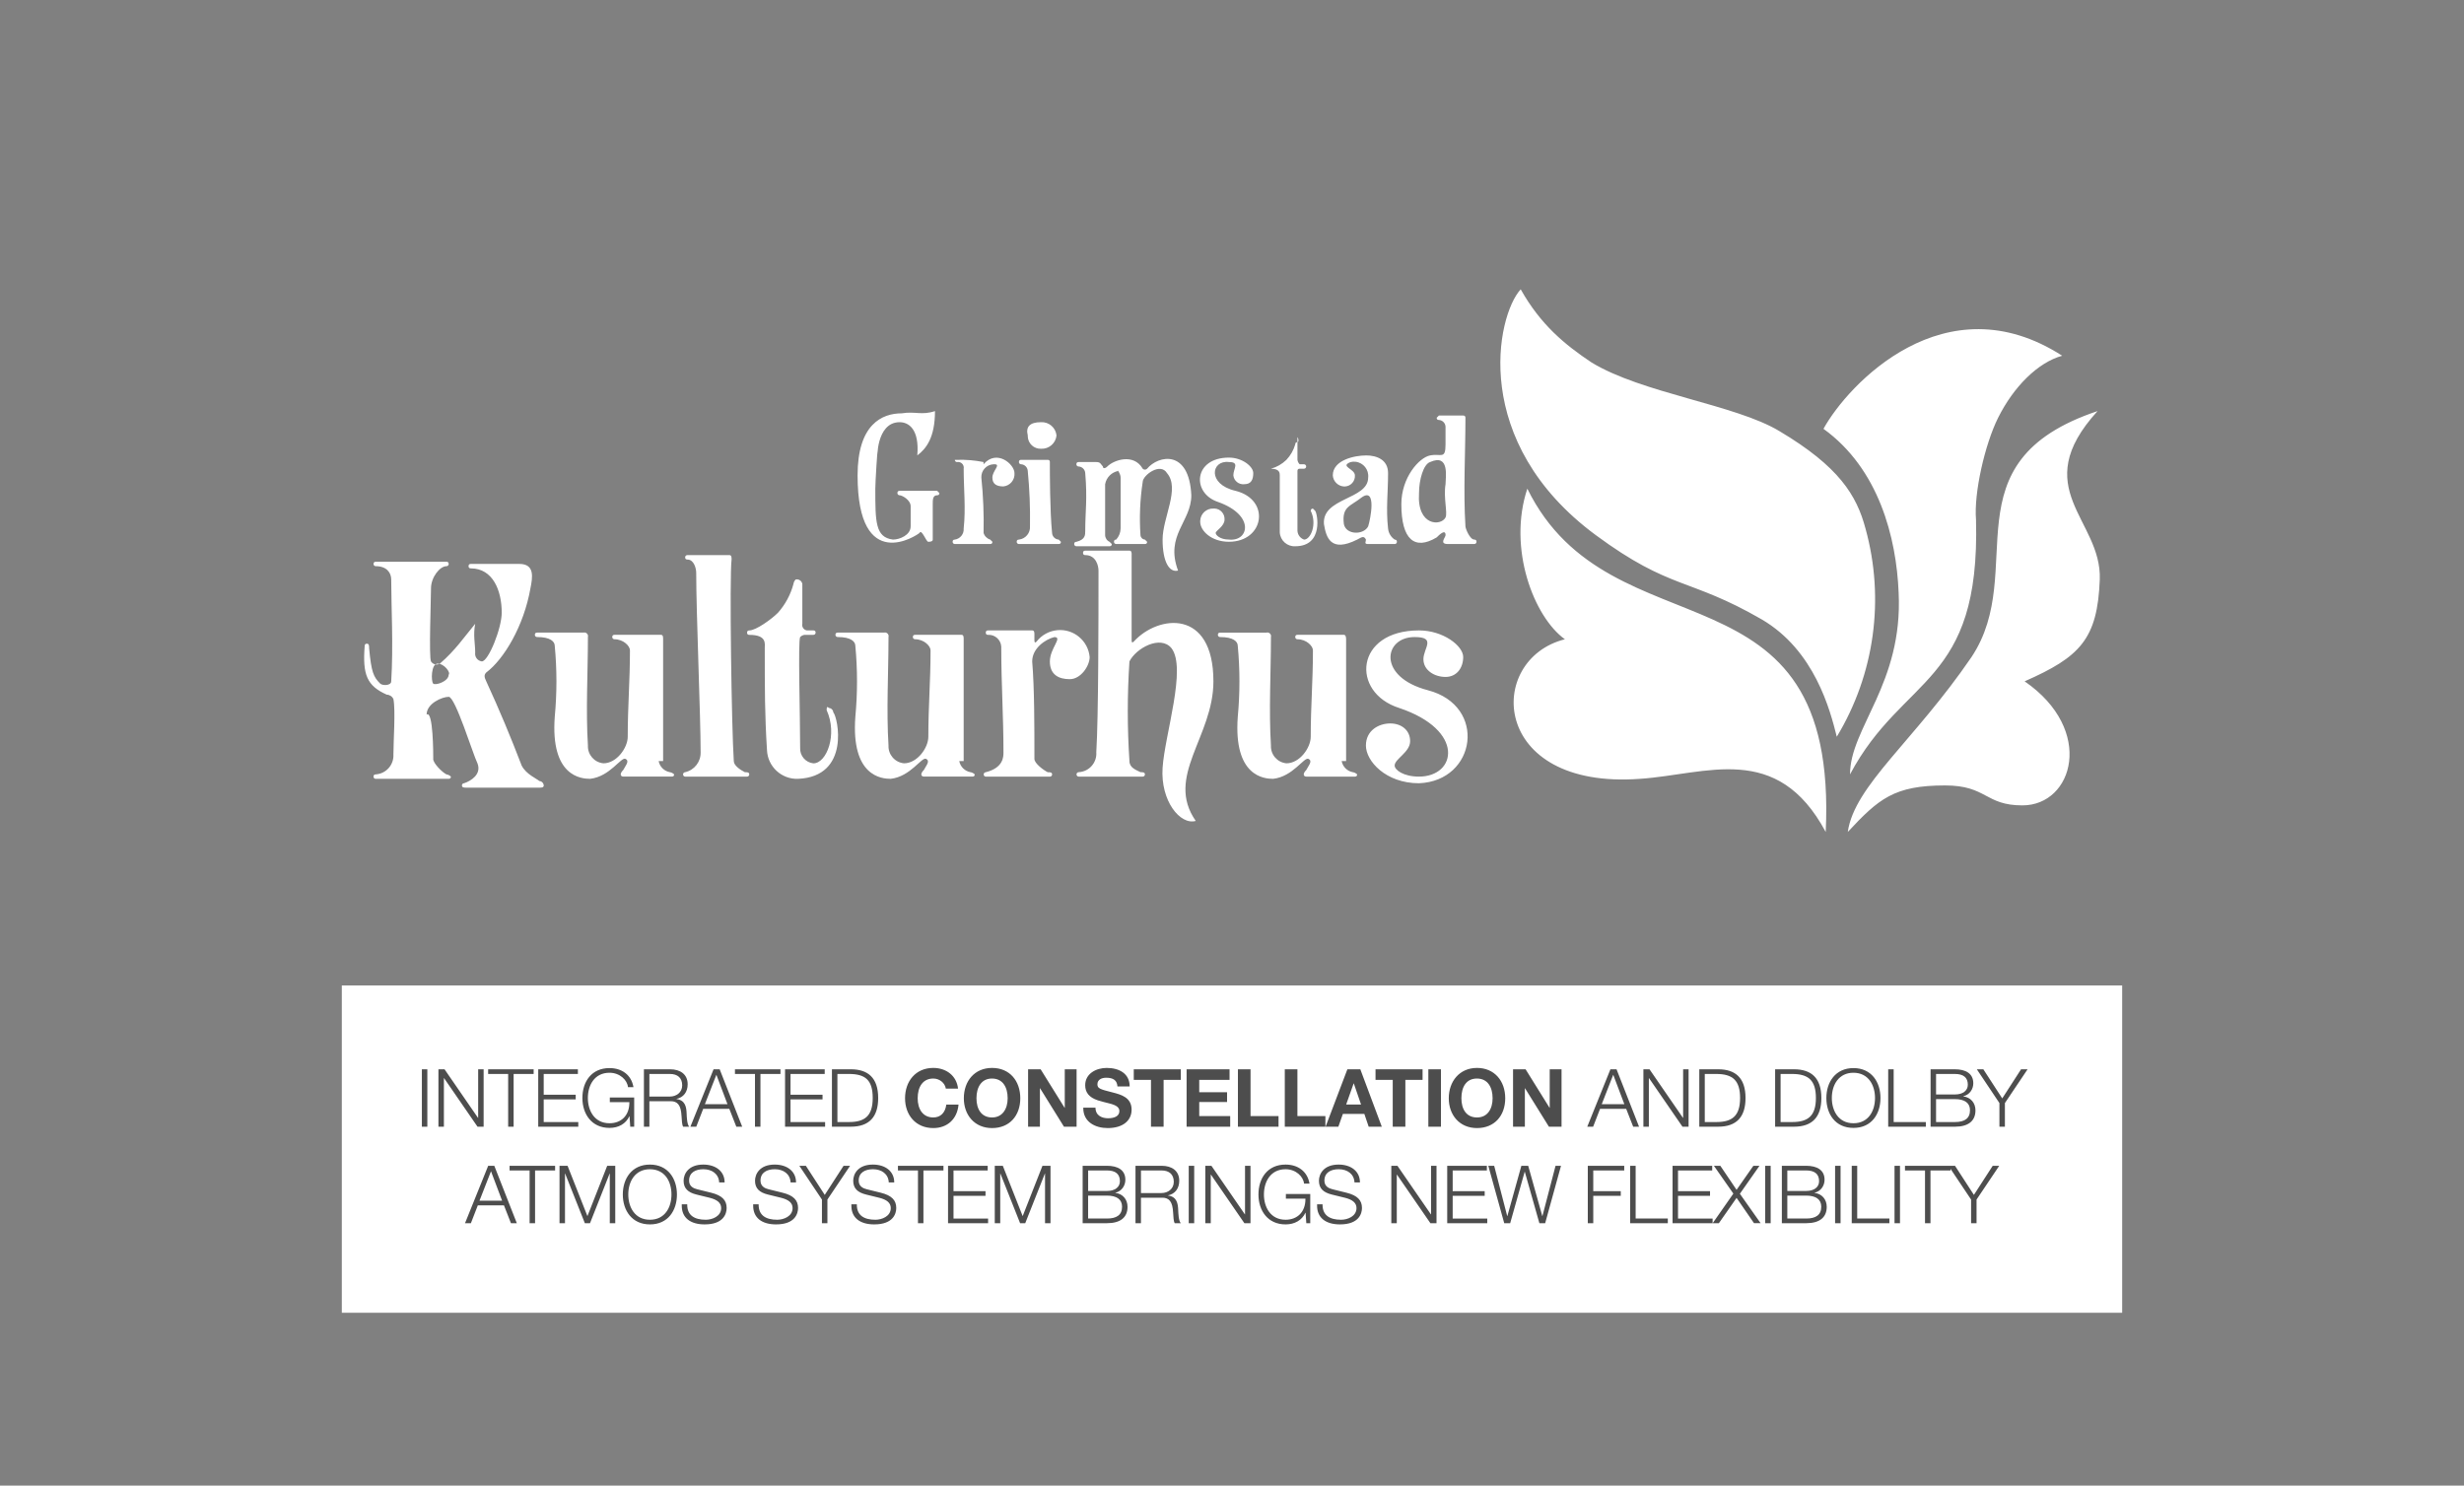 <?xml version="1.0" encoding="UTF-8"?>
<svg id="Lockup" xmlns="http://www.w3.org/2000/svg" viewBox="0 0 1531.9 923.8">
  <rect x="0" y="0" width="1531.9" height="923.8" fill="#808080" stroke="none"/>
  <defs>
    <style>
      .cls-1 {
        fill-rule: evenodd;
      }

      .cls-1, .cls-2 {
        fill: #fff;
      }

      .cls-3 {
        fill: #010101;
        isolation: isolate;
        opacity: .4;
      }
    </style>
  </defs>
  <path id="GrimstadLogo.svg" class="cls-1" d="M989.4,225.34c31.61,19.29,89.32,26.17,116.81,42.7,37.1,22.05,48.1,39.95,53.59,60.61,12.12,43.78,5.66,90.61-17.85,129.48-4.12-16.53-13.74-53.72-46.72-73-45.35-26.17-56.35-17.91-103.06-52.34-78.34-57.85-61.85-136.36-46.73-152.89,12.37,22.05,27.49,34.44,43.97,45.45h0ZM1150.18,481.54c0-28.93,32.98-56.48,30.23-112.95-1.38-34.44-12.37-77.14-46.73-101.93,15.12-27.54,75.59-92.29,148.42-45.45-15.12,4.13-30.23,19.29-39.85,38.57-8.25,16.53-15.12,46.83-13.74,63.35,2.75,103.31-45.35,96.42-78.33,158.4h0ZM1305.46,360.32c-1.38,37.19-12.37,48.21-46.72,63.35,43.97,30.3,30.23,77.14-1.38,77.14-23.36,0-21.99-12.4-48.1-12.4-31.6,0-41.23,8.26-60.47,28.93,4.12-28.93,41.23-56.48,76.96-108.82,35.73-53.72-16.49-121.22,78.33-152.89-43.97,48.23,2.75,67.5,1.38,104.69h0ZM949.55,303.86c52.22,106.05,193.76,39.95,185.52,213.5-30.23-56.48-74.2-35.81-115.43-33.06-93.45,6.89-96.19-74.38-46.72-86.78-19.25-13.78-35.73-56.48-23.36-93.66h0ZM887.71,429.2c-31.61-8.26-27.49-33.06-8.25-33.06,13.74,0,5.5,6.89,5.5,13.78s6.87,11.02,13.74,11.02,10.99-5.51,10.99-12.4-12.37-16.53-27.49-16.53c-39.85,0-42.6,38.57-12.37,48.21,41.22,13.78,35.73,42.7,12.37,42.7-9.62,0-15.12-4.13-15.12-6.89,0-4.13,9.62-8.26,9.62-15.15s-5.5-11.02-12.37-11.02-15.12,4.13-15.12,13.77,12.37,23.42,32.98,23.42c35.73-1.38,42.6-48.21,5.5-57.85h0ZM834.12,473.26c.67,3.49,3.39,6.22,6.88,6.9,1.04.15,2.01.63,2.75,1.38q0,1.38-1.38,1.38h-30.23c-1.37,0-2.75-1.38,0-4.13,1.38-2.75,4.12-5.51,1.38-6.89s-9.62,11.02-21.99,12.4c-5.5,0-24.73-1.38-21.99-38.57,1.38-14.66,1.38-29.42,0-44.08,0-2.75-2.75-5.51-10.99-5.51-.74.02-1.36-.57-1.38-1.32,0-.02,0-.04,0-.06q0-1.38,1.38-1.38h28.86c1.2-.32,2.43.39,2.75,1.59.1.38.1.78,0,1.16,0,22.05-1.37,45.45,0,67.49-.24,5.65,3.99,10.5,9.62,11.03,8.25,0,15.12-9.64,15.12-16.53,0-19.29,1.37-34.44,1.37-53.72,0-2.75-4.12-6.89-9.62-6.89-.74.02-1.36-.57-1.38-1.32,0-.02,0-.04,0-.06q0-1.38,1.38-1.38h28.86q1.38,0,1.38,2.75v75.74h-2.75ZM596.38,473.26c.67,3.48,3.39,6.21,6.87,6.89,1.04.15,2.01.63,2.75,1.38q0,1.38-1.38,1.38h-30.23c-1.38,0-2.75-1.38,0-4.13,1.37-2.75,4.12-5.51,1.37-6.89s-9.62,11.02-21.99,12.4c-5.49,0-24.73-1.38-21.99-38.57,1.39-14.66,1.39-29.42,0-44.08,0-2.75-2.75-5.51-10.99-5.51-.74.02-1.36-.57-1.38-1.32,0-.02,0-.04,0-.06q0-1.38,1.38-1.38h28.86c1.2-.32,2.43.39,2.75,1.59.1.38.1.78,0,1.16,0,22.05-1.38,45.45,0,67.49-.24,5.66,4,10.51,9.64,11.04,8.25,0,15.12-9.64,15.12-16.53,0-19.29,1.38-34.44,1.38-53.72,0-2.75-4.12-6.89-9.62-6.89-.74.02-1.36-.57-1.38-1.32,0-.02,0-.04,0-.06q0-1.38,1.38-1.38h28.83c1.38,0,1.38,1.38,1.38,2.75v75.74h-2.75.01ZM643.11,394.76c0-1.38,0-2.75-1.38-2.75h-27.48q-1.38,0-1.38,1.38t1.38,1.38c4.3-.26,7.99,3.02,8.25,7.31.02.32.02.63,0,.95,0,22.05,1.37,42.7,1.37,64.75,0,2.75,0,9.64-10.99,12.4-.76.04-1.35.69-1.31,1.45.04.71.6,1.27,1.31,1.31h39.85c.74.02,1.36-.57,1.38-1.32,0-.02,0-.04,0-.06,0-1.38-1.38-1.38-2.75-1.38-2.75-1.38-8.25-5.51-8.25-8.26,0-20.65,0-44.08-1.38-60.61,0-8.26,8.25-13.78,13.74-15.15,5.49,0-2.75,6.89-2.75,15.15s5.5,11.02,12.37,11.02,12.37-8.26,12.37-13.77c-.94-10.16-9.93-17.64-20.09-16.7-5.09.47-9.76,3.02-12.89,7.06-1.38,1.38-1.38,0-1.38-1.38v-2.77h0ZM409.49,473.26c.67,3.48,3.39,6.21,6.87,6.89,1.04.15,2.01.63,2.75,1.38q0,1.38-1.38,1.38h-30.23c-1.38,0-2.75-1.38,0-4.13,1.38-2.75,4.12-5.51,1.38-6.89s-9.62,11.02-21.99,12.4c-5.5,0-24.73-1.38-21.99-38.57,1.39-14.66,1.39-29.42,0-44.08,0-2.75-2.75-5.51-10.99-5.51-.74.02-1.36-.57-1.38-1.32,0-.02,0-.04,0-.06q0-1.38,1.38-1.38h28.86c1.2-.32,2.43.39,2.75,1.59.1.38.1.78,0,1.16,0,22.05-1.38,45.45,0,67.49-.24,5.66,3.99,10.51,9.63,11.04,8.25,0,15.12-9.64,15.12-16.53,0-19.29,1.38-34.44,1.38-53.72,0-2.75-4.12-6.89-9.62-6.89-.74.02-1.36-.57-1.38-1.32,0-.02,0-.04,0-.06q0-1.38,1.38-1.38h28.86c1.38,0,1.38,1.38,1.38,2.75v75.74h-2.76ZM703.57,345.16c0-1.38,0-2.75-1.38-2.75h-27.49q-1.37,0-1.37,1.38,0,1.38,1.37,1.38c6.87,0,8.25,6.89,8.25,9.64,0,28.93,0,90.91-1.37,112.95.47,6.36-4.3,11.9-10.66,12.38-.11,0-.22.01-.33.02-.76.04-1.35.69-1.31,1.45.04.71.6,1.27,1.31,1.31h39.85c.74.01,1.36-.58,1.37-1.32,0-.02,0-.04,0-.06,0-1.38-1.37-1.38-2.75-1.38-2.75-1.38-6.87-2.75-6.87-6.89-1.38-20.64-1.38-41.35,0-61.98,4.12-8.26,19.25-16.53,26.11-8.26,9.62,12.4-4.12,53.72-5.5,74.38s10.99,35.81,20.61,33.06c-19.25-27.55,10.99-52.34,10.99-86.78,0-45.45-34.36-41.32-49.47-24.79-1.38,1.38-1.38,0-1.38-1.38v-52.34h0ZM768.16,305.22c-17.85-4.13-15.12-19.29-4.12-17.91,6.87,0,2.75,4.13,2.75,8.26.33,3.38,3.33,5.85,6.72,5.53.05,0,.1-.01.16-.02,4.12,0,5.5-2.75,5.5-6.89s-6.87-9.64-15.12-9.64c-21.99,0-23.36,22.05-6.87,27.55,23.36,8.26,19.25,24.79,6.87,23.41-5.5,0-8.24-2.75-8.24-4.13s5.5-4.13,5.5-8.26c.22-3.58-2.5-6.67-6.09-6.89-.26-.02-.52-.02-.78,0-4.38-.18-8.07,3.23-8.25,7.6,0,.22,0,.44,0,.66,0,5.51,6.87,12.4,17.85,12.4,21.99,0,26.11-26.17,4.12-31.68h.01ZM611.5,287.32h0c-5.43-1.09-10.96-1.55-16.49-1.38h-1.38c-.02.74.57,1.36,1.32,1.38.02,0,.04,0,.06,0,1.92-.35,3.77.92,4.12,2.84.08.43.08.86,0,1.29,0,12.4,1.37,24.79,0,37.19.27,3.39-2.14,6.4-5.5,6.89q-1.37,0-1.37,1.38c-.02.74.57,1.36,1.32,1.38.02,0,.04,0,.05,0h21.99q1.38,0,1.38-1.38l-1.38-1.38c-1.98-.61-3.52-2.16-4.12-4.13.26-11.5-.2-23-1.38-34.44-.19-4.38,3.21-8.08,7.58-8.26.22,0,.44,0,.66,0,4.12,0-1.38,4.13-1.38,8.26s2.75,5.51,6.87,5.51c4.15-.44,7.2-4.1,6.87-8.26,0-5.51-10.99-15.15-19.25-5.51v-1.38h.01ZM454.84,347.93c0-1.38,0-2.75-1.38-2.75h-26.11c-.74-.02-1.36.57-1.38,1.32,0,.02,0,.04,0,.06q0,1.38,1.38,1.38c4.12,0,5.49,5.51,5.49,8.26,0,24.79,2.75,89.53,2.75,111.57.17,5.9-3.86,11.1-9.62,12.4-.76.04-1.35.69-1.31,1.45.04.71.6,1.27,1.31,1.31h38.48c.74.02,1.36-.57,1.38-1.32,0-.02,0-.04,0-.06,0-1.38-1.38-1.38-2.75-1.38-2.75-1.38-6.87-4.13-6.87-6.89-1.38-20.65-2.75-114.33-1.38-125.35h0ZM498.82,363.08v24.79c-.41,1.87.78,3.71,2.65,4.11.03,0,.07.01.1.02h4.13q1.38,0,1.38,1.38c.02.74-.57,1.36-1.32,1.38-.02,0-.04,0-.06,0h-5.49c-1.04.15-2.01.63-2.75,1.38-1.38,2.75,0,48.21,0,68.87-.27,4.9,3.36,9.15,8.24,9.66,8.25,0,15.12-17.91,8.25-33.06,0-1.38,0-2.75,1.38-1.38,1.48.1,2.65,1.28,2.75,2.75,2.75,2.75,10.99,39.95-21.99,41.32-10.25.34-18.84-7.66-19.25-17.91-1.38-22.05-1.38-37.19-1.38-63.35,0-2.75,1.38-8.26-9.62-8.26q-1.38,0-1.38-1.38,0-1.38,1.38-1.38c4.12,0,13.74-6.89,17.85-11.02,4.56-5.14,7.85-11.27,9.62-17.91.14-1.04.63-2.01,1.38-2.75,1.87-.4,3.7.79,4.1,2.65,0,.03.01.07.02.1h0v-.03ZM806.64,272.17v13.78c.14,1.04.63,2.01,1.37,2.75h2.75c.76.04,1.35.69,1.31,1.45-.04.71-.6,1.27-1.31,1.31h-2.75q-1.37,0-1.37,1.38v37.19c.12,2.51,1.75,4.69,4.12,5.51,4.12,0,8.24-9.64,4.12-17.91-.02-.74.57-1.36,1.32-1.38.02,0,.04,0,.06,0l1.38,1.38c1.37,1.38,5.5,22.05-12.37,22.05-5.05.26-9.35-3.61-9.62-8.66-.02-.33-.02-.65,0-.98v-34.45c0-1.38,0-4.13-5.5-4.13h0c3.62-.99,6.93-2.89,9.62-5.51,2.58-2.72,4.47-6.03,5.5-9.64q0-1.38,1.38-1.38c1.38,0,0-4.13,0-2.75h0ZM272.07,412.67c4.12,0,8.25,5.51,6.87,6.89,0,4.13-8.25,6.89-9.62,5.51s-1.38-12.4,2.75-12.4h0ZM269.32,471.9c0,2.75,5.5,8.26,8.25,9.64,1.04.15,2.01.63,2.75,1.38q0,1.38-1.38,1.38h-45.35c-.74.02-1.36-.57-1.38-1.32,0-.02,0-.04,0-.06q0-1.38,1.38-1.38c6.45-.42,11.35-5.95,11-12.4,0-8.26,1.38-27.55,0-34.44-.73-1.63-2.34-2.7-4.13-2.74-12.37-5.52-15.12-12.41-13.74-30.32q0-1.38,1.38-1.38c1.38,0,1.38,1.38,1.38,2.75,1.38,15.15,2.75,17.91,6.87,22.05,1.38,1.38,6.87,1.38,6.87-1.38,1.38-22.05,0-46.83,0-63.35,0-4.13-2.75-8.26-9.62-8.26-.74.02-1.36-.57-1.38-1.32,0-.02,0-.04,0-.06q0-1.38,1.38-1.38h43.97q1.38,0,1.38,1.38c.02.74-.57,1.36-1.32,1.38-.02,0-.04,0-.06,0-4.12,0-9.62,6.89-9.62,13.78s-1.38,42.7,0,45.45c1.17,1.85,3.59,2.46,5.49,1.38,9.62-8.26,15.12-16.53,21.99-24.79-1.38,6.89,0,12.4,0,17.91-.4,2.63,1.41,5.08,4.04,5.47.03,0,.05,0,.08.01,4.12,0,12.37-20.65,12.37-30.3,0-13.78-5.49-27.55-19.25-27.55q-1.38,0-1.38-1.38,0-1.38,1.38-1.38h30.23c9.62,0,8.25,8.26,6.87,15.15-4.1,23.44-16.47,44.09-27.46,52.35-1.38,1.38-1.38,2.75,0,5.51,8.25,17.91,15.12,34.44,21.99,52.34,2.75,5.51,9.62,8.27,10.99,9.64,1.48.1,2.65,1.28,2.75,2.75,0,1.38-1.38,1.38-2.75,1.38h-45.35c-1.38,0-2.75,0-2.75-1.38-.02-.74.57-1.36,1.32-1.38.02,0,.04,0,.06,0,4.12-1.38,10.99-5.51,8.25-12.4-2.75-5.51-13.74-41.32-17.85-41.32s-13.74,4.13-13.74,11.02c4.12-2.75,4.12,24.79,4.12,27.55h-.02ZM652.72,287.32q0-1.38-1.37-1.38h-16.51q-1.37,0-1.37,1.38c-.02.74.57,1.36,1.32,1.38.02,0,.04,0,.06,0,2.22.13,3.99,1.91,4.12,4.13,1.12,11.44,1.58,22.94,1.38,34.44.29,4.15-2.74,7.79-6.87,8.26q-1.38,0-1.38,1.38c-.02.74.57,1.36,1.32,1.38.02,0,.04,0,.06,0h24.73q1.38,0,1.38-1.38l-1.38-1.38c-2.22-.13-4-1.91-4.12-4.13-1.38-13.78-1.38-37.19-1.38-44.08h.01ZM647.23,262.53c4.9-.25,9.13,3.39,9.62,8.26-.49,4.88-4.72,8.51-9.62,8.26-4.38.18-8.07-3.23-8.25-7.6,0-.22,0-.44,0-.66-1.38-5.51,1.37-8.26,8.25-8.26h0ZM696.7,296.96v31.68c-.05,2.55-1.03,5-2.75,6.89q-1.38,0-1.38,1.38c-.02.74.57,1.36,1.32,1.38.02,0,.04,0,.06,0h17.85q1.38,0,1.38-1.38l-1.38-1.38c-1.48-.1-2.65-1.28-2.75-2.75-.75-11.04-.29-22.12,1.38-33.06,0-4.13,10.99-12.4,15.12-5.51,8.24,9.64-2.75,27.55-2.75,41.32s4.12,20.65,9.62,19.28c-8.25-22.05,8.24-30.3,8.24-46.83-1.37-28.93-20.61-24.79-27.48-16.53-.72.76-1.92.79-2.68.07-.02-.02-.04-.04-.07-.07-5.5-9.64-17.85-5.51-21.99-1.38-1.38,1.38-2.75,1.38-2.75,0-1.37-1.38-1.37-2.75-4.12-2.75h-10.99q-1.37,0-1.37,1.38c-.02.74.57,1.36,1.32,1.38.02,0,.04,0,.06,0,2.22.13,4,1.91,4.12,4.13,1.38,16.53,0,23.41,0,35.81,0,2.75,0,5.51-5.49,6.89q-1.38,0-1.38,1.38c-.02.74.57,1.36,1.32,1.38.02,0,.04,0,.06,0h20.61q1.38,0,1.38-1.38l-1.38-1.38c-1.64-.73-2.7-2.34-2.75-4.13v-31.69c.75-4.21,4.04-7.5,8.25-8.26-1.38-1.38,1.38,1.38,1.38,4.13h.01ZM850.61,327.27c1.38-4.13,5.5-24.79-4.12-17.91-6.87,5.51-12.37,5.51-10.99,16.53,1.38,6.89,12.37,6.89,15.12,1.38h0ZM849.24,283.19c6.87,0,13.74,2.75,13.74,11.02,0,12.4-1.38,22.05,0,34.44.28,2.8,1.79,5.32,4.12,6.89q1.38,0,1.38,1.38c.02.74-.57,1.36-1.32,1.38-.02,0-.04,0-.06,0h-16.49c-2.75,0-1.38-1.38-1.38-2.75-1.37-2.75-2.75-1.38-5.5,0-16.49,8.26-19.25-1.38-20.61-9.64-1.37-16.53,27.49-15.15,27.49-28.93.55-4.89-2.96-9.3-7.85-9.85-1.05-.12-2.12-.05-3.15.21-6.87,2.75,2.75,4.13,2.75,8.26.22,3.58-2.5,6.67-6.09,6.89-.26.02-.52.02-.78,0-3.7-.24-6.64-3.19-6.87-6.89,0-9.64,13.74-12.4,20.61-12.4h0ZM909.7,258.39q1.38,0,1.38,1.38c0,22.05-1.38,45.45,0,67.49,0,1.38,2.75,8.26,5.5,8.26q1.38,0,1.38,1.38c.02.74-.57,1.36-1.32,1.38-.02,0-.04,0-.06,0h-16.49c-5.5,0-1.37-4.13-1.37-5.51,0-4.13-4.12,0-5.5,1.38-13.74,8.26-21.99,1.38-21.99-20.65,0-16.53,10.99-28.93,17.85-30.3s9.62,2.75,9.62-6.89v-11.03c-.13-2.22-1.9-4-4.12-4.13q-1.38,0-1.38-1.38l1.38-1.38h15.13ZM898.71,301.09c0-4.13,2.75-19.29-9.62-13.77-4.12,1.38-6.87,11.02-6.87,19.29-1.37,20.65,13.74,20.65,16.49,15.15,1.38-2.75-1.38-12.4,0-20.65h0ZM581.26,255.64c-8.25,2.75-12.37,0-20.61,1.38-12.37,0-27.48,6.89-27.48,38.57,0,61.98,37.1,37.19,38.48,35.81,1.38-2.75,4.12,5.51,5.5,5.51q2.75,0,2.75-1.38v-22.05c0-2.75,0-5.51,2.75-5.51q1.38,0,1.38-1.38l-1.38-1.38h-23.35q-1.38,0-1.38,1.38c-.02.74.57,1.36,1.32,1.38.02,0,.04,0,.06,0,1.38,0,6.87,2.75,6.87,6.89v12.4c0,5.51-6.87,8.26-10.99,8.26-10.99-1.36-10.99-11-10.99-31.65,0-4.13,1.38-26.17,1.38-22.05,0,5.51-1.38-19.29,13.74-19.29,5.49,0,12.37,4.13,10.99,20.65,5.49-4.13,10.99-11.02,10.99-27.55h-.01Z"/>
  <g>
    <rect id="rectangle" class="cls-3" x="246.45" y="644.29" width="1039" height="140.51"/>
    <g>
      <path class="cls-2" d="M404.01,727.07c-9,0-13.4,7.4-13.4,15.7,0,7.85,4.05,15.7,13.45,15.7s13.4-7.8,13.4-15.7-3.95-15.7-13.45-15.7Z"/>
      <polygon class="cls-2" points="438.23 686.62 452.28 686.62 445.38 668.32 438.23 686.62"/>
      <path class="cls-2" d="M424.13,674.92c0-4.6-2.8-7.1-7.65-7.1h-12.75v14.05h12.75c4,0,7.65-2.55,7.65-6.95Z"/>
      <polygon class="cls-2" points="298.11 746.62 312.16 746.62 305.26 728.32 298.11 746.62"/>
      <polygon class="cls-2" points="995.82 686.62 1009.88 686.62 1002.97 668.32 995.82 686.62"/>
      <path class="cls-2" d="M688.2,743.47h-11.7v14.25h11.75c6,0,9.35-2.25,9.35-7.35,0-4.55-3.35-6.9-9.4-6.9Z"/>
      <path class="cls-2" d="M696.26,734.52c0-4.5-2.75-6.7-8.1-6.7h-11.65v12.75h11.75c4.95,0,8-2.4,8-6.05Z"/>
      <path class="cls-2" d="M729.76,734.92c0-4.6-2.8-7.1-7.65-7.1h-12.75v14.05h12.75c4,0,7.65-2.55,7.65-6.95Z"/>
      <polygon class="cls-2" points="841.57 673.72 836.93 686.82 846.18 686.82 841.68 673.72 841.57 673.72"/>
      <path class="cls-2" d="M527.73,667.82h-7.1v29.9h7.2c9.85,0,14.75-3.8,14.75-14.95s-4.55-14.95-14.85-14.95Z"/>
      <path class="cls-2" d="M616.73,670.67c-6.55,0-9.65,5.35-9.65,12.25s3.15,11.95,9.7,11.95,9.7-5.45,9.7-11.95c0-6.85-3.05-12.25-9.75-12.25Z"/>
      <path class="cls-2" d="M1128.97,682.77c0-10.9-4.55-14.95-14.85-14.95h-7.1v29.9h7.2c9.85,0,14.75-3.8,14.75-14.95Z"/>
      <path class="cls-2" d="M1224.77,690.37c0-4.55-3.35-6.9-9.4-6.9h-11.7v14.25h11.75c6,0,9.35-2.25,9.35-7.35Z"/>
      <path class="cls-2" d="M212.51,612.79v203.52h1106.87v-203.52H212.51ZM1200.27,664.92h15.1c6.8,0,11.45,2.65,11.45,8.7,0,3.7-2.3,7.15-6.2,8.05v.1c4.6.6,7.55,4.05,7.55,8.7,0,6.6-4.5,10.15-12.75,10.15h-15.15v-35.7ZM1173.92,664.92h3.4v32.8h20v2.9h-23.4v-35.7ZM1056.47,664.92h11.75c10.55,0,17,5.2,17,17.85,0,11.75-5.55,17.85-17.05,17.85h-11.7v-35.7ZM1021.72,664.92h3.8l20.8,30.2h.1v-30.2h3.4v35.7h-3.8l-20.8-30.2h-.1v30.2h-3.4v-35.7ZM918.27,664.07c10.8,0,17.55,8.05,17.55,18.85s-6.65,18.55-17.55,18.55-17.55-8.15-17.55-18.55,6.6-18.85,17.55-18.85ZM855.18,664.92h29.25v6.6h-10.7v29.1h-7.85v-29.1h-10.7v-6.6ZM798.77,664.92h7.85v29.1h17.4v6.6h-25.25v-35.7ZM769.63,664.92h7.85v29.1h17.4v6.6h-25.25v-35.7ZM580.23,664.07c8,0,14.5,4.8,15.4,12.85h-7.6c-.55-3.5-3.9-6.25-7.8-6.25-6.4,0-9.7,5.05-9.7,12.25,0,6.7,3.15,11.95,9.7,11.95,4.5,0,7.45-2.9,8.1-8h7.6c-.8,9-6.95,14.6-15.7,14.6-10.9,0-17.55-8.1-17.55-18.55s6.5-18.85,17.55-18.85ZM488.08,664.92h24.65v2.9h-21.25v12.9h19.9v2.9h-19.9v14.1h21.5v2.9h-24.9v-35.7ZM456.93,664.92h28.3v2.9h-12.45v32.8h-3.4v-32.8h-12.45v-2.9ZM378.93,664.17c7.65,0,13.6,4.2,14.9,11.85h-3.4c-.45-4.4-5.05-8.95-11.5-8.95-9.45,0-13.45,7.9-13.45,15.7s4.05,15.7,13.45,15.7c7.35,0,12.35-4.85,12.35-12.8v-.3h-12.15v-2.9h15.15v18.15h-2.45l-.45-6.5h-.1c-2.2,4.7-6.7,7.25-12.35,7.25-11.05,0-16.85-8.55-16.85-18.6s5.6-18.6,16.85-18.6ZM334.63,664.92h24.65v2.9h-21.25v12.9h19.9v2.9h-19.9v14.1h21.5v2.9h-24.9v-35.7ZM303.48,664.92h28.3v2.9h-12.45v32.8h-3.4v-32.8h-12.45v-2.9ZM265.68,700.62h-3.4v-35.7h3.4v35.7ZM275.98,670.42v30.2h-3.4v-35.7h3.8l20.8,30.2h.1v-30.2h3.4v35.7h-3.8l-20.8-30.2h-.1ZM317.66,760.62l-4.35-11.1h-16.25l-4.3,11.1h-3.65l14.4-35.7h3.8l14,35.7h-3.65ZM345.11,727.82h-12.45v32.8h-3.4v-32.8h-12.45v-2.9h28.3v2.9ZM382.51,760.62h-3.4v-30.85h-.1l-12.2,30.85h-3.2l-12.25-30.85h-.1v30.85h-3.4v-35.7h5l12.35,31.3,12.3-31.3h5v35.7ZM404.06,761.37c-11.15,0-16.85-8.65-16.85-18.6s5.65-18.6,16.85-18.6,16.8,8.7,16.8,18.6-5.5,18.6-16.8,18.6ZM421.78,686.77c-1.1-1.4-2.75-2-4.65-2h-13.4v15.85h-3.4v-35.7h16.25c6.4,0,10.95,3.15,10.95,9.3,0,4.75-2.55,8.2-6.95,9.1v.1c5.6.75,6.15,5.2,6.3,8.95.1,2.45.25,6.7,1.6,8.25h-3.75c-.75-1.15-.85-4.15-1-6.55-.2-3.5-.75-5.75-1.95-7.3ZM438.11,761.37c-8.8,0-14.25-4.05-14.25-11.6v-.9h3.4v.3c0,6.55,4.45,9.3,11.55,9.3,4.05,0,9.55-2.15,9.55-7.25,0-3.25-2.5-5.25-7.15-6.4l-8.15-2c-5.3-1.3-8.05-3.8-8.05-8.6,0-4.05,2.8-10.05,12.25-10.05,7.55,0,13.25,4.05,13.25,11.1h-3.4c-.25-5.3-4.5-8.2-9.8-8.2-4.85,0-8.9,2-8.9,7.1,0,3.7,3,4.85,5,5.35l8.7,2.15c6.9,1.7,9.65,4.75,9.65,9.5,0,3.5-1.9,10.2-13.65,10.2ZM457.78,700.62l-4.35-11.1h-16.25l-4.3,11.1h-3.65l14.4-35.7h3.8l14,35.7h-3.65ZM482.51,761.37c-8.8,0-14.25-4.05-14.25-11.6v-.9h3.4v.3c0,6.55,4.45,9.3,11.55,9.3,4.05,0,9.55-2.15,9.55-7.25,0-3.25-2.5-5.25-7.15-6.4l-8.15-2c-5.3-1.3-8.05-3.8-8.05-8.6,0-4.05,2.8-10.05,12.25-10.05,7.55,0,13.25,4.05,13.25,11.1h-3.4c-.25-5.3-4.5-8.2-9.8-8.2-4.85,0-8.9,2-8.9,7.1,0,3.7,3,4.85,5,5.35l8.7,2.15c6.9,1.7,9.65,4.75,9.65,9.5,0,3.5-1.9,10.2-13.65,10.2ZM514.41,745.92v14.7h-3.4v-14.7l-14.05-21h4.05l11.75,18.1,11.7-18.1h4.05l-14.1,21ZM517.23,700.62v-35.7h11.75c10.55,0,17,5.2,17,17.85,0,11.75-5.55,17.85-17.05,17.85h-11.7ZM543.56,761.37c-8.8,0-14.25-4.05-14.25-11.6v-.9h3.4v.3c0,6.55,4.45,9.3,11.55,9.3,4.05,0,9.55-2.15,9.55-7.25,0-3.25-2.5-5.25-7.15-6.4l-8.15-2c-5.3-1.3-8.05-3.8-8.05-8.6,0-4.05,2.8-10.05,12.25-10.05,7.55,0,13.25,4.05,13.25,11.1h-3.4c-.25-5.3-4.5-8.2-9.8-8.2-4.85,0-8.9,2-8.9,7.1,0,3.7,3,4.85,5,5.35l8.7,2.15c6.9,1.7,9.65,4.75,9.65,9.5,0,3.5-1.9,10.2-13.65,10.2ZM586.56,727.82h-12.45v32.8h-3.4v-32.8h-12.45v-2.9h28.3v2.9ZM614.31,760.62h-24.9v-35.7h24.65v2.9h-21.25v12.9h19.9v2.9h-19.9v14.1h21.5v2.9ZM599.23,682.92c0-10.6,6.6-18.85,17.55-18.85s17.55,8.05,17.55,18.85-6.65,18.55-17.55,18.55-17.55-8.15-17.55-18.55ZM653.11,760.62h-3.4v-30.85h-.1l-12.2,30.85h-3.2l-12.25-30.85h-.1v30.85h-3.4v-35.7h5l12.35,31.3,12.3-31.3h5v35.7ZM669.33,700.62h-7.85l-14.85-23.9h-.1v23.9h-7.35v-35.7h7.8l14.9,23.95h.1v-23.95h7.35v35.7ZM688.25,760.62h-15.15v-35.7h15.1c6.8,0,11.45,2.65,11.45,8.7,0,3.7-2.3,7.15-6.2,8.05v.1c4.6.6,7.55,4.05,7.55,8.7,0,6.6-4.5,10.15-12.75,10.15ZM688.68,701.47c-7.55,0-15.2-3.6-15.2-12.45v-.25h7.6c0,5.05,4.15,6.6,7.85,6.6s7-1.2,7-4.45c0-2.25-1.75-3.65-6.15-4.75-2.65-.7-4.95-1.2-7.25-1.95-5.4-1.8-7.85-4.85-7.85-9.4,0-7.2,6.8-10.75,13.35-10.75,7.65,0,14.3,3.4,14.3,11.5h-7.6c-.25-3.6-2.35-5.4-7-5.4-2.9,0-5.45,1.25-5.45,4.05,0,2.6,1.5,3.1,9.5,5.1,5.3,1.35,11.75,3.15,11.75,10.7,0,6.75-5.35,11.45-14.85,11.45ZM730.35,760.62c-.75-1.15-.85-4.15-1-6.55-.2-3.5-.75-5.75-1.95-7.3-1.1-1.4-2.75-2-4.65-2h-13.4v15.85h-3.4v-35.7h16.25c6.4,0,10.95,3.15,10.95,9.3,0,4.75-2.55,8.2-6.95,9.1v.1c5.6.75,6.15,5.2,6.3,8.95.1,2.45.25,6.7,1.6,8.25h-3.75ZM734.13,671.52h-10.7v29.1h-7.85v-29.1h-10.7v-6.6h29.25v6.6ZM737.73,664.92h26.7v6.6h-18.85v7.65h17.3v6.1h-17.3v8.75h19.25v6.6h-27.1v-35.7ZM742.45,760.62h-3.4v-35.7h3.4v35.7ZM777.45,760.62h-3.8l-20.8-30.2h-.1v30.2h-3.4v-35.7h3.8l20.8,30.2h.1v-30.2h3.4v35.7ZM814.6,760.62h-2.45l-.45-6.5h-.1c-2.2,4.7-6.7,7.25-12.35,7.25-11.05,0-16.85-8.55-16.85-18.6s5.6-18.6,16.85-18.6c7.65,0,13.6,4.2,14.9,11.85h-3.4c-.45-4.4-5.05-8.95-11.5-8.95-9.45,0-13.45,7.9-13.45,15.7s4.05,15.7,13.45,15.7c7.35,0,12.35-4.85,12.35-12.8v-.3h-12.15v-2.9h15.15v18.15ZM833.1,761.37c-8.8,0-14.25-4.05-14.25-11.6v-.9h3.4v.3c0,6.55,4.45,9.3,11.55,9.3,4.05,0,9.55-2.15,9.55-7.25,0-3.25-2.5-5.25-7.15-6.4l-8.15-2c-5.3-1.3-8.05-3.8-8.05-8.6,0-4.05,2.8-10.05,12.25-10.05,7.55,0,13.25,4.05,13.25,11.1h-3.4c-.25-5.3-4.5-8.2-9.8-8.2-4.85,0-8.9,2-8.9,7.1,0,3.7,3,4.85,5,5.35l8.7,2.15c6.9,1.7,9.65,4.75,9.65,9.5,0,3.5-1.9,10.2-13.65,10.2ZM850.93,700.62l-2.7-7.95h-13.35l-2.8,7.95h-7.95l13.55-35.7h8.05l13.35,35.7h-8.15ZM893.1,760.62h-3.8l-20.8-30.2h-.1v30.2h-3.4v-35.7h3.8l20.8,30.2h.1v-30.2h3.4v35.7ZM895.87,700.62h-7.85v-35.7h7.85v35.7ZM924.65,760.62h-24.9v-35.7h24.65v2.9h-21.25v12.9h19.9v2.9h-19.9v14.1h21.5v2.9ZM960.65,760.62h-3.6l-9.05-31.95h-.1l-9,31.95h-3.7l-9.9-35.7h3.65l8.1,31.25h.1l8.7-31.25h4.25l8.75,31.25h.1l8.15-31.25h3.4l-9.85,35.7ZM970.83,700.62h-7.85l-14.85-23.9h-.1v23.9h-7.35v-35.7h7.8l14.9,23.95h.1v-23.95h7.35v35.7ZM1009.8,727.82h-19.25v12.9h17.1v2.9h-17.1v17h-3.4v-35.7h22.65v2.9ZM994.77,689.52l-4.3,11.1h-3.65l14.4-35.7h3.8l14,35.7h-3.65l-4.35-11.1h-16.25ZM1036.9,760.62h-23.4v-35.7h3.4v32.8h20v2.9ZM1064.75,760.62h-24.9v-35.7h24.65v2.9h-21.25v12.9h19.9v2.9h-19.9v14.1h21.5v2.9ZM1090.5,760.62l-10.85-15.75-11,15.75h-3.85l12.85-18.4-12.1-17.3h4l10.1,14.95,10.45-14.95h3.8l-12.2,17.4,12.9,18.3h-4.1ZM1100.85,760.62h-3.4v-35.7h3.4v35.7ZM1103.62,664.92h11.75c10.55,0,17,5.2,17,17.85,0,11.75-5.55,17.85-17.05,17.85h-11.7v-35.7ZM1122.95,760.62h-15.15v-35.7h15.1c6.8,0,11.45,2.65,11.45,8.7,0,3.7-2.3,7.15-6.2,8.05v.1c4.6.6,7.55,4.05,7.55,8.7,0,6.6-4.5,10.15-12.75,10.15ZM1135.47,682.77c0-9.85,5.65-18.6,16.85-18.6s16.8,8.7,16.8,18.6-5.5,18.6-16.8,18.6-16.85-8.65-16.85-18.6ZM1144.3,760.62h-3.4v-35.7h3.4v35.7ZM1174.65,760.62h-23.4v-35.7h3.4v32.8h20v2.9ZM1181.25,760.62h-3.4v-35.7h3.4v35.7ZM1228.85,745.92v14.7h-3.4v-14.7l-12.8-19.13v1.03h-12.45v32.8h-3.4v-32.8h-12.45v-2.9h31.1l11.75,18.1,11.7-18.1h4.05l-14.1,21ZM1246.47,685.92v14.7h-3.4v-14.7l-14.05-21h4.05l11.75,18.1,11.7-18.1h4.05l-14.1,21Z"/>
      <path class="cls-2" d="M1165.72,682.77c0-7.75-3.95-15.7-13.45-15.7-9,0-13.4,7.4-13.4,15.7,0,7.85,4.05,15.7,13.45,15.7s13.4-7.8,13.4-15.7Z"/>
      <path class="cls-2" d="M1081.83,682.77c0-10.9-4.55-14.95-14.85-14.95h-7.1v29.9h7.2c9.85,0,14.75-3.8,14.75-14.95Z"/>
      <path class="cls-2" d="M1122.9,743.47h-11.7v14.25h11.75c6,0,9.35-2.25,9.35-7.35,0-4.55-3.35-6.9-9.4-6.9Z"/>
      <path class="cls-2" d="M918.27,694.87c6.65,0,9.7-5.45,9.7-11.95,0-6.85-3.05-12.25-9.75-12.25s-9.65,5.35-9.65,12.25,3.15,11.95,9.7,11.95Z"/>
      <path class="cls-2" d="M1223.42,674.52c0-4.5-2.75-6.7-8.1-6.7h-11.65v12.75h11.75c4.95,0,8-2.4,8-6.05Z"/>
      <path class="cls-2" d="M1130.95,734.52c0-4.5-2.75-6.7-8.1-6.7h-11.65v12.75h11.75c4.95,0,8-2.4,8-6.05Z"/>
    </g>
  </g>
</svg>